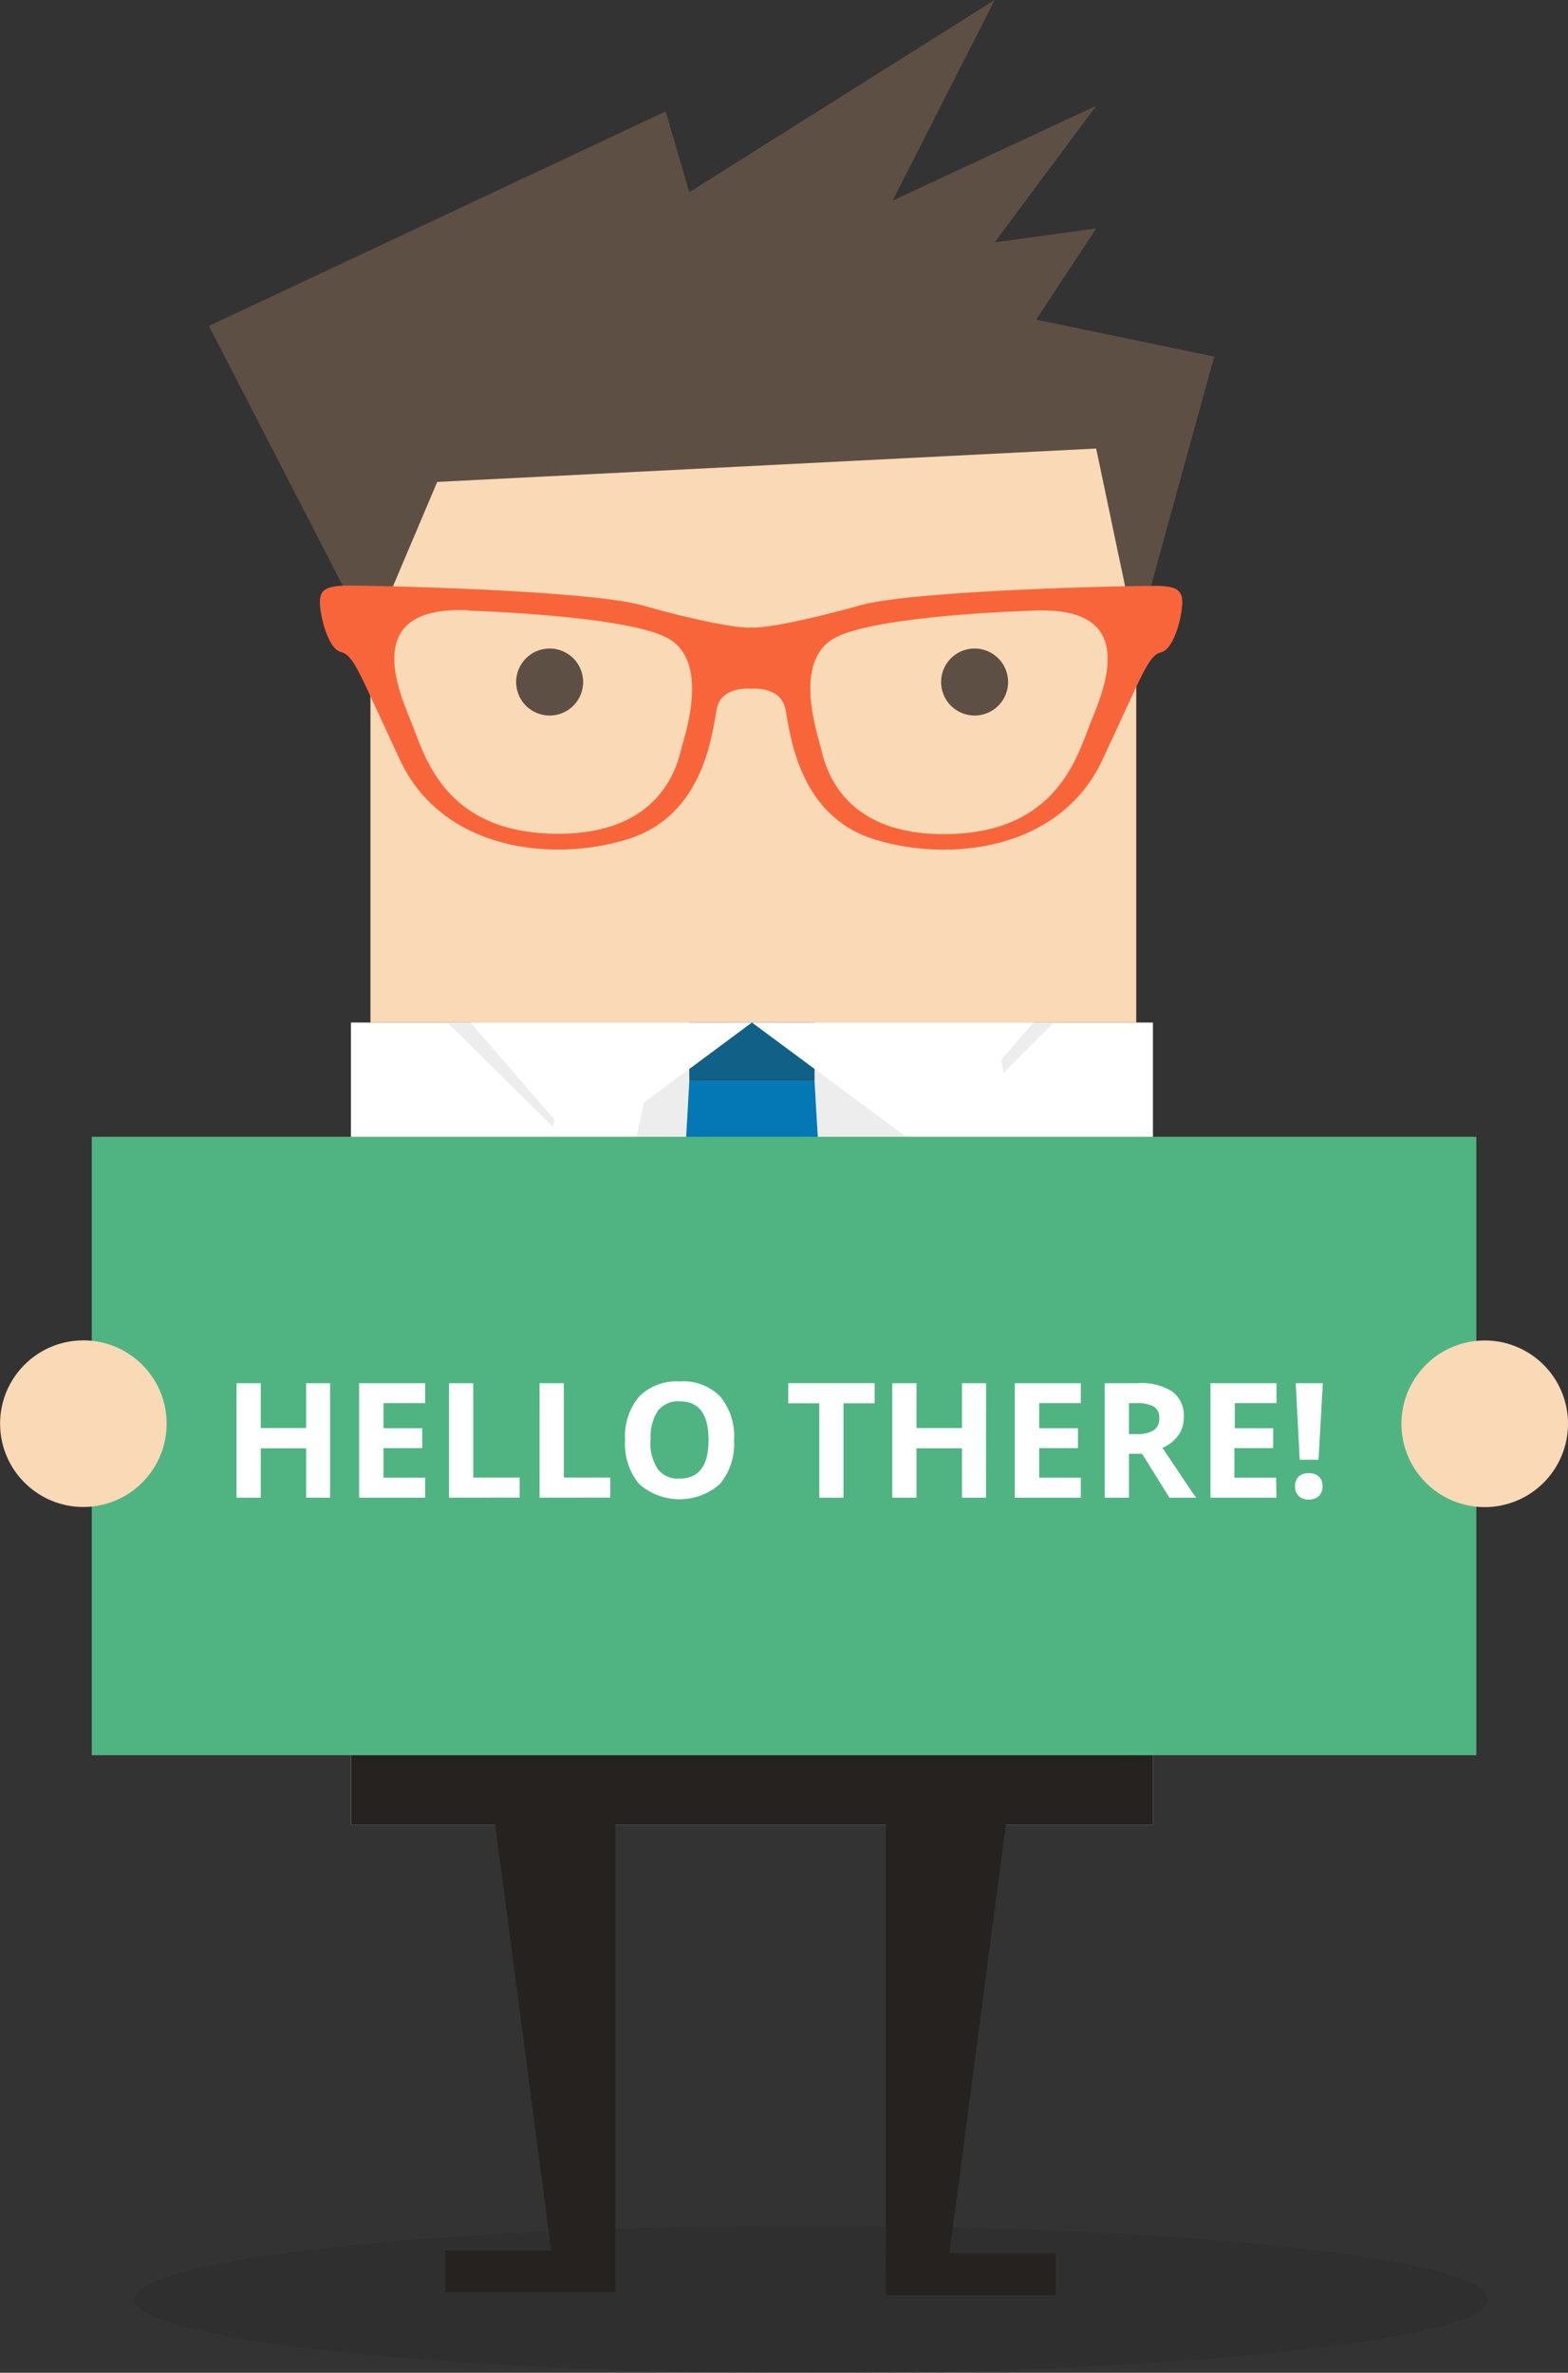 <svg id="Layer_1" data-name="Layer 1" xmlns="http://www.w3.org/2000/svg" viewBox="0 0 166.26 251.49"><rect x="0" y="0" width="166.26" height="251.49" fill="#333333" stroke="none"/><defs><style>.cls-1{fill:#11100d;opacity:0.1;}.cls-2{fill:#d9b757;}.cls-3{fill:#fbda67;}.cls-4{fill:#fff;}.cls-5{fill:#25221f;}.cls-6{fill:#f9d9b6;}.cls-7{fill:#eeedee;}.cls-8{fill:#106087;}.cls-9{fill:#0378b4;}.cls-10{fill:#5e4f44;}.cls-11{fill:#ccdde7;}.cls-12{fill:#50b482;}.cls-13{fill:#f9653b;}</style></defs><ellipse class="cls-1" cx="86.05" cy="243.7" rx="71.75" ry="7.79"/><polygon class="cls-2" points="98.16 222.27 98.16 222.27 98.16 222.28 98.16 222.27"/><path class="cls-3" d="M98.13,223.38a5.8,5.8,0,0,0,0-1.1l-.22,2A4.55,4.55,0,0,0,98.13,223.38Z"/><rect class="cls-4" x="37.21" y="108.38" width="85.04" height="85.04"/><polygon class="cls-5" points="49.88 173.42 58.74 240.74 65.24 240.74 65.24 173.42 49.88 173.42"/><rect class="cls-5" x="47.23" y="238.53" width="18.01" height="4.43"/><polygon class="cls-5" points="109.28 173.42 100.42 240.74 93.93 240.74 93.93 173.42 109.28 173.42"/><rect class="cls-5" x="93.93" y="238.82" width="18.01" height="4.43"/><polygon class="cls-6" points="39.28 41.94 39.28 68.66 39.28 108.38 120.48 108.38 120.48 69.56 120.48 41.94 39.28 41.94"/><polygon class="cls-7" points="86.37 114.58 87.5 132.61 111.75 108.38 86.37 108.38 86.37 114.58 86.37 114.58"/><polygon class="cls-7" points="73.09 108.38 47.44 108.38 71.96 132.61 73.09 114.58 73.09 108.38"/><polygon class="cls-8" points="79.73 114.58 86.37 114.58 86.37 108.38 73.09 108.38 73.09 114.58 79.73 114.58"/><polygon class="cls-9" points="88.92 158.57 86.37 114.58 86.37 114.58 79.73 114.58 73.09 114.58 70.58 158.72 79.88 168.04 88.92 158.57"/><polygon class="cls-4" points="79.73 108.38 61.55 121.86 49.89 108.38 79.73 108.38"/><polygon class="cls-4" points="79.73 108.38 97.92 121.86 109.58 108.38 79.73 108.38"/><path class="cls-10" d="M61.83,72.28a3.55,3.55,0,1,1-3.54-3.54A3.55,3.55,0,0,1,61.83,72.28Z"/><path class="cls-10" d="M106.89,72.28a3.55,3.55,0,1,1-3.55-3.54A3.55,3.55,0,0,1,106.89,72.28Z"/><rect class="cls-5" x="37.21" y="172.82" width="85.04" height="20.61"/><polygon class="cls-10" points="39.28 67.77 22.15 34.55 70.58 11.81 73.09 20.37 105.47 0 94.65 21.26 116.23 11.22 105.47 25.69 116.23 24.21 109.87 33.88 128.75 37.8 120.48 67.77 116.23 47.54 46.36 51.08 39.28 67.77"/><path class="cls-4" d="M97.26,113l8.73-1.52c2.06,11.81,5.25,21.23,9.47,28,3.35,5.38,7.37,9.1,12,11.06,12.62,5.4,26.52-3.72,26.65-3.82l5,7.35c-.73.49-17.94,11.91-35,4.65C110.56,153,101.56,137.62,97.26,113Z"/><path class="cls-11" d="M153.5,158.43a8.63,8.63,0,1,1,11.62-3.75A8.62,8.62,0,0,1,153.5,158.43Z"/><path class="cls-4" d="M69,113l-8.73-1.52c-2.06,11.81-5.24,21.23-9.46,28-3.35,5.38-7.38,9.1-12,11.06-12.61,5.4-26.51-3.72-26.65-3.82l-4.95,7.35c.72.49,17.93,11.91,35,4.65C55.71,153,64.71,137.62,69,113Z"/><path class="cls-11" d="M12.76,158.43a8.63,8.63,0,1,0-11.62-3.75A8.62,8.62,0,0,0,12.76,158.43Z"/><rect class="cls-12" x="9.73" y="120.49" width="146.81" height="65.55"/><circle class="cls-6" cx="8.83" cy="150.9" r="8.83" transform="translate(-9.37 0.84) rotate(-3.57)"/><path class="cls-6" d="M166.26,150.9a8.83,8.83,0,1,1-8.82-8.82A8.82,8.82,0,0,1,166.26,150.9Z"/><path class="cls-4" d="M35,158.74H32.46v-5.23H27.65v5.23H25.08V146.61h2.57v4.75h4.81v-4.75H35Z"/><path class="cls-4" d="M45.08,158.74h-7V146.61h7v2.11H40.66v2.66h4.11v2.11H40.66v3.13h4.42Z"/><path class="cls-4" d="M47.61,158.74V146.61h2.57v10H55.1v2.12Z"/><path class="cls-4" d="M57.21,158.74V146.61h2.58v10h4.92v2.12Z"/><path class="cls-4" d="M77.83,152.66a6.61,6.61,0,0,1-1.49,4.63,6.48,6.48,0,0,1-8.57,0,6.6,6.6,0,0,1-1.49-4.65,6.53,6.53,0,0,1,1.5-4.63,5.6,5.6,0,0,1,4.29-1.59A5.5,5.5,0,0,1,76.35,148,6.57,6.57,0,0,1,77.83,152.66Zm-8.86,0a5,5,0,0,0,.78,3.06,2.68,2.68,0,0,0,2.3,1c2.06,0,3.08-1.36,3.08-4.09s-1-4.1-3.06-4.1a2.7,2.7,0,0,0-2.31,1A5,5,0,0,0,69,152.66Z"/><path class="cls-4" d="M89.44,158.74H86.87v-10H83.58v-2.14h9.16v2.14h-3.3Z"/><path class="cls-4" d="M104.55,158.74H102v-5.23H97.18v5.23H94.61V146.61h2.57v4.75H102v-4.75h2.56Z"/><path class="cls-4" d="M114.6,158.74h-7V146.61h7v2.11h-4.41v2.66h4.11v2.11h-4.11v3.13h4.41Z"/><path class="cls-4" d="M119.71,154.09v4.65h-2.57V146.61h3.53a6,6,0,0,1,3.66.9,3.19,3.19,0,0,1,1.19,2.73,3.25,3.25,0,0,1-.59,1.91,4,4,0,0,1-1.67,1.31c1.83,2.72,3,4.49,3.57,5.28H124l-2.9-4.65Zm0-2.09h.83a3.19,3.19,0,0,0,1.8-.41,1.45,1.45,0,0,0,.58-1.28,1.33,1.33,0,0,0-.59-1.23,3.66,3.66,0,0,0-1.84-.36h-.78Z"/><path class="cls-4" d="M135.35,158.74h-7V146.61h7v2.11h-4.42v2.66H135v2.11h-4.11v3.13h4.42Z"/><path class="cls-4" d="M137.32,157.56a1.4,1.4,0,0,1,.38-1.06,1.51,1.51,0,0,1,1.09-.35,1.46,1.46,0,0,1,1.06.36,1.39,1.39,0,0,1,.38,1.05,1.41,1.41,0,0,1-.38,1,1.46,1.46,0,0,1-1.06.38,1.5,1.5,0,0,1-1.08-.37A1.36,1.36,0,0,1,137.32,157.56Zm2.49-2.84h-2l-.42-8.11h2.87Z"/><path class="cls-13" d="M33.92,63.85c0,1.27.81,4.88,2.22,5.26s1.85,2,6.29,11.47,16,10.9,24.15,8.36S75.51,77.6,76,75.13,79.64,73,79.64,73s3.14-.32,3.64,2.15,1.29,11.28,9.42,13.81,19.72,1.08,24.16-8.36,4.86-11.09,6.28-11.47,2.22-4,2.22-5.26-.56-1.71-2.47-1.77S97,62.52,91.16,64.17s-10.35,2.47-11.52,2.34c-1.17.13-5.73-.69-11.52-2.34S38.3,62,36.39,62.08,33.92,62.59,33.92,63.85Zm54.41,3.87c4.19-2.54,21.32-3,21.32-3,11.33-.51,7.39,8.42,6,11.85s-3.46,11.65-15.16,11.84S87.4,80.71,87,79.12,84.14,70.25,88.33,67.72Zm-38.69-3s17.12.5,21.31,3,1.79,9.82,1.36,11.4-1.85,9.44-13.56,9.25S45,80,43.6,76.53,38.3,64.17,49.64,64.68Z"/></svg>